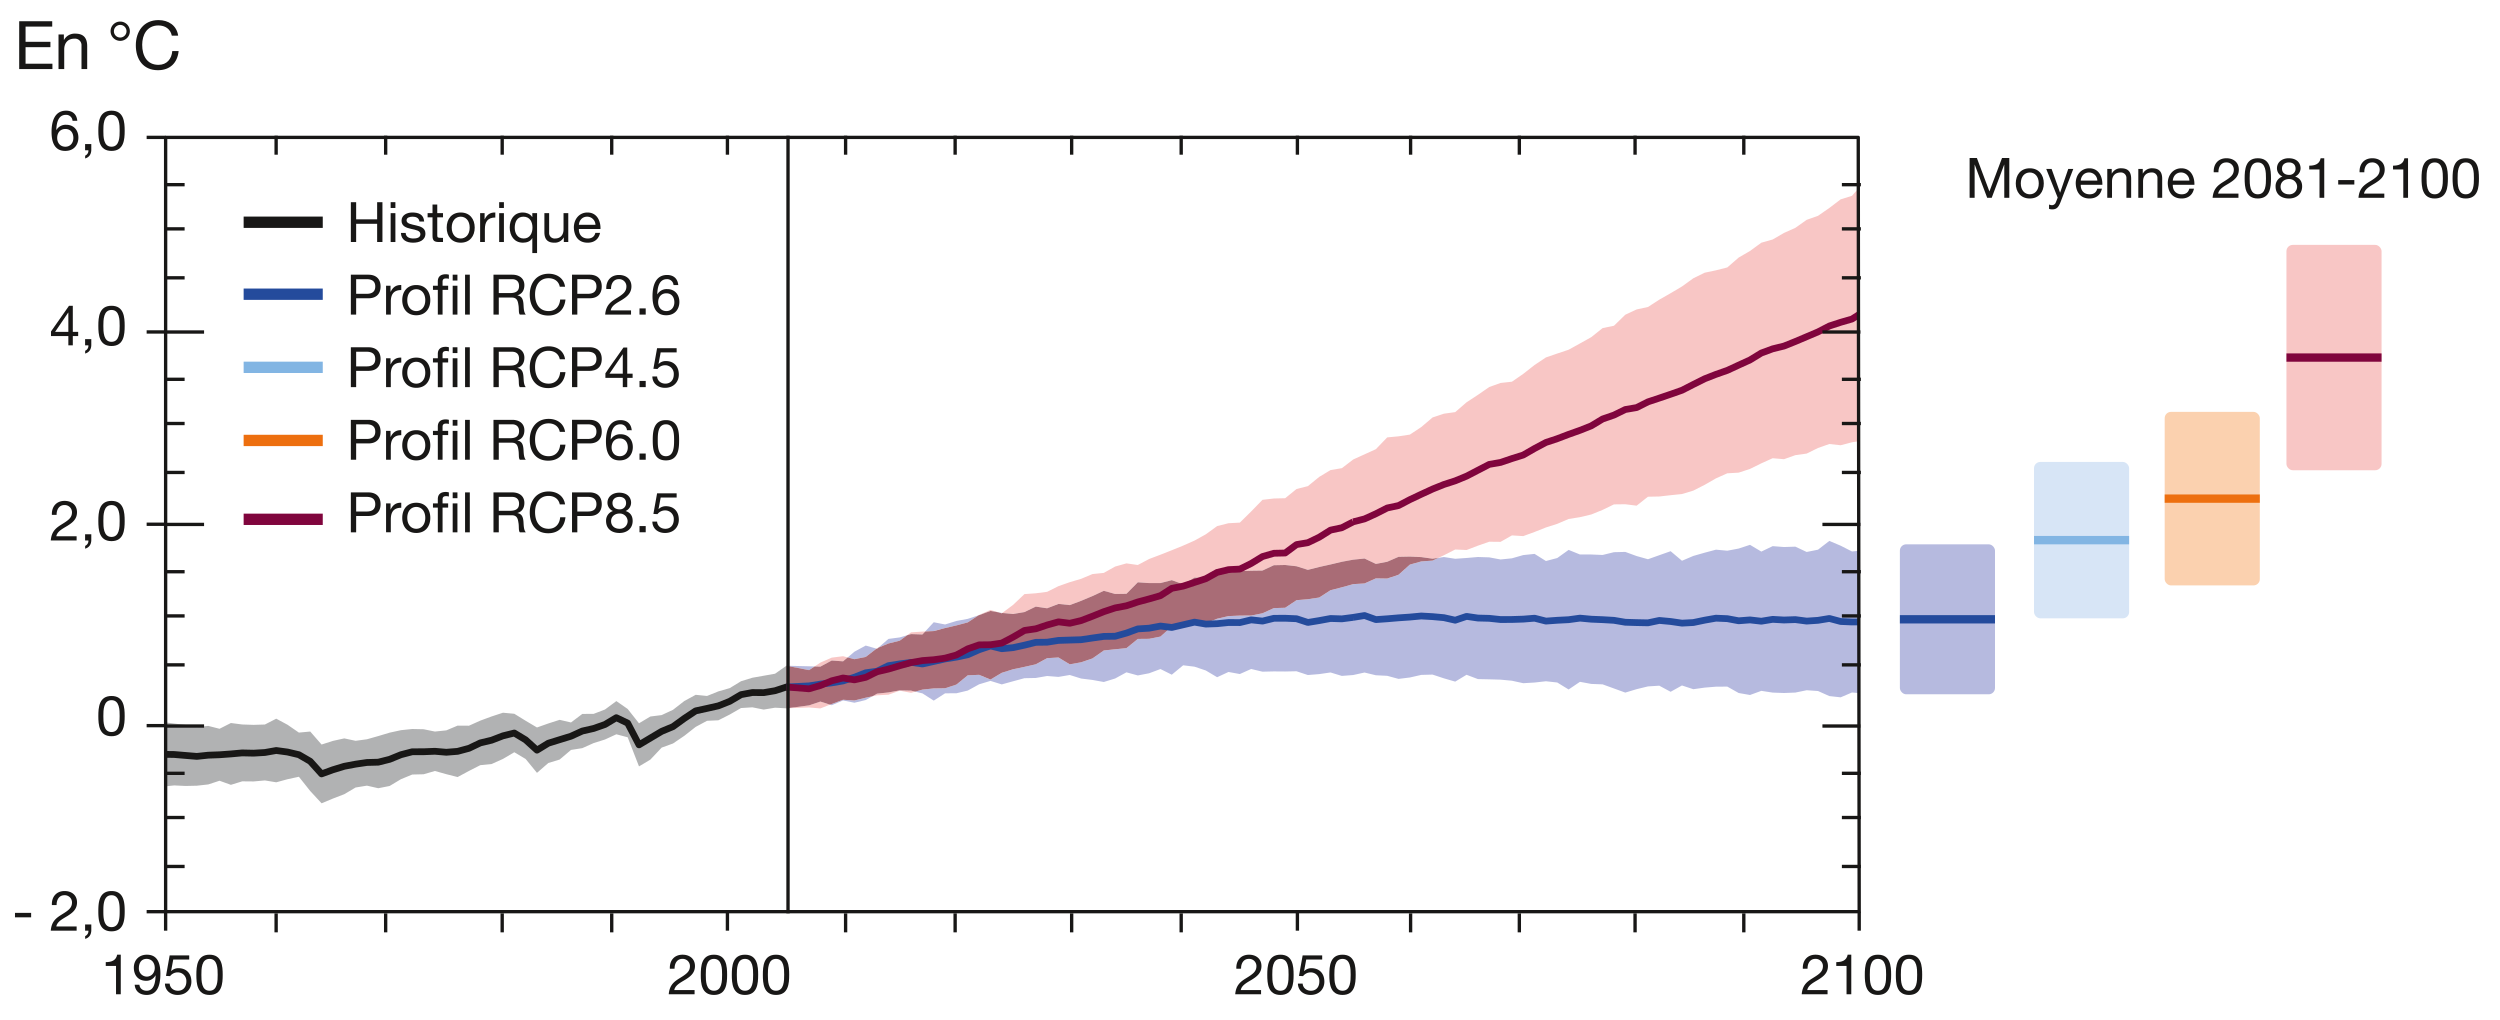 <svg xmlns="http://www.w3.org/2000/svg" id="Calque_1" data-name="Calque 1" viewBox="0 0 1791.379 731.101"><defs><clipPath id="clip-path"><rect x="-86.181" y="79.101" width="1905.12" height="652" style="fill: none"/></clipPath><clipPath id="clip-path-2"><path d="M118.291,653.269l.392.72v-.72Zm.392-554.824V653.269H1332.211l-.68-554.824Z" style="fill: none"/></clipPath></defs><g style="clip-path: url(#clip-path)"><g><path d="M51.975,86.539a4.542,4.542,0,0,0-4.759-4.24c-5.8,0-6.719,6.4-6.879,10.758l.08.08A7.692,7.692,0,0,1,47.5,89.418c5.439,0,8.678,3.959,8.678,9.2,0,4.12-2.319,9.519-9.478,9.519-8.4,0-9.758-7.679-9.758-13.638,0-7.8,2.359-15.2,10.438-15.2,4.679,0,7.6,2.64,8,7.24Zm-11,12.277c0,3.519,2.16,6.319,5.879,6.319,3.68,0,5.719-2.919,5.719-6.279,0-3.519-1.84-6.439-5.719-6.439C43.057,92.417,40.977,95.257,40.977,98.816Z" style="fill: #181716"/><path d="M60.978,103.215h4.439v4.04c0,3-1.32,5.4-4.4,6.279v-2a3.827,3.827,0,0,0,2.319-3.879H60.978Z" style="fill: #181716"/><path d="M79.9,79.3c8.878,0,9.439,8.159,9.439,14.438,0,6.239-.561,14.4-9.439,14.4s-9.438-8.159-9.438-14.4C70.458,87.458,71.018,79.3,79.9,79.3Zm0,25.836c5.8,0,5.839-7.2,5.839-11.438,0-4.2-.04-11.4-5.839-11.4s-5.839,7.2-5.839,11.4C74.057,97.936,74.1,105.135,79.9,105.135Z" style="fill: #181716"/></g></g><g><path d="M52.175,237.821h3.84v3h-3.84v6.638h-3.2v-6.638H36.538v-3.28L49.456,219.1h2.719Zm-3.2,0V223.943H48.9l-9.438,13.878Z" style="fill: #181716"/><path d="M60.978,243.02h4.439v4.04c0,3-1.32,5.4-4.4,6.278v-2a3.828,3.828,0,0,0,2.319-3.88H60.978Z" style="fill: #181716"/><path d="M79.9,219.1c8.878,0,9.439,8.159,9.439,14.438,0,6.239-.561,14.4-9.439,14.4s-9.438-8.158-9.438-14.4C70.458,227.263,71.018,219.1,79.9,219.1Zm0,25.836c5.8,0,5.839-7.2,5.839-11.438,0-4.2-.04-11.4-5.839-11.4s-5.839,7.2-5.839,11.4C74.057,237.741,74.1,244.94,79.9,244.94Z" style="fill: #181716"/></g><g><path d="M37.178,368.947c-.28-5.759,3.119-10.038,9.118-10.038,4.959,0,8.879,2.88,8.879,8.158,0,5-3.36,7.519-6.879,9.719-3.56,2.16-7.279,3.959-7.959,7.479H54.9v3H36.378c.56-6.719,3.959-9.119,7.958-11.6,4.8-2.96,7.239-4.719,7.239-8.639a5.166,5.166,0,0,0-5.479-5.119c-3.959,0-5.639,3.64-5.519,7.039Z" style="fill: #181716"/><path d="M60.978,382.825h4.439v4.039c0,3-1.32,5.4-4.4,6.279v-2a3.829,3.829,0,0,0,2.319-3.88H60.978Z" style="fill: #181716"/><path d="M79.9,358.909c8.878,0,9.439,8.158,9.439,14.438,0,6.238-.561,14.4-9.439,14.4s-9.438-8.159-9.438-14.4C70.458,367.067,71.018,358.909,79.9,358.909Zm0,25.836c5.8,0,5.839-7.2,5.839-11.438,0-4.2-.04-11.4-5.839-11.4s-5.839,7.2-5.839,11.4C74.057,377.546,74.1,384.745,79.9,384.745Z" style="fill: #181716"/></g><path d="M79.9,498.706c8.878,0,9.438,8.159,9.438,14.437,0,6.239-.56,14.4-9.438,14.4s-9.439-8.158-9.439-14.4C70.457,506.865,71.017,498.706,79.9,498.706Zm0,25.835c5.8,0,5.838-7.2,5.838-11.438,0-4.2-.04-11.4-5.838-11.4s-5.839,7.2-5.839,11.4C74.057,517.342,74.1,524.541,79.9,524.541Z" style="fill: #181716"/><path d="M10.738,654.131H22.309v3.2H10.738Zm26.44-5.606c-.28-5.765,3.123-10.049,9.129-10.049,4.965,0,8.889,2.882,8.889,8.168,0,5-3.364,7.527-6.887,9.729-3.563,2.162-7.287,3.964-7.968,7.487H54.915v3H36.377c.561-6.726,3.964-9.129,7.968-11.611,4.805-2.963,7.247-4.725,7.247-8.649a5.172,5.172,0,0,0-5.485-5.125c-3.964,0-5.646,3.644-5.526,7.047Zm23.8,13.894h4.444v4.044c0,3-1.321,5.405-4.4,6.286v-2a3.833,3.833,0,0,0,2.322-3.884H60.98Zm18.927-23.943c8.889,0,9.449,8.168,9.449,14.454,0,6.246-.56,14.414-9.449,14.414s-9.449-8.168-9.449-14.414C70.458,646.644,71.019,638.476,79.907,638.476Zm0,25.865c5.806,0,5.846-7.207,5.846-11.451,0-4.205-.04-11.412-5.846-11.412s-5.845,7.207-5.845,11.412C74.062,657.134,74.1,664.341,79.907,664.341Z" style="fill: #181716"/><polygon points="555.361 482.773 547.225 484.197 539.113 485.645 530.985 488.141 522.873 493.077 514.745 495.429 506.617 498.685 498.489 497.885 490.369 502.309 482.233 508.605 474.121 512.381 466.001 513.405 457.881 518.293 449.761 508.013 441.625 502.365 433.489 508.397 425.393 511.517 417.265 511.573 409.129 517.693 401.017 515.781 392.881 518.413 384.785 521.285 376.657 516.461 368.537 511.461 360.401 510.693 352.281 513.373 344.145 516.381 336.041 519.997 327.913 519.957 319.777 523.349 311.665 524.189 303.529 522.541 295.401 522.365 287.289 523.229 279.169 524.981 271.033 527.429 262.921 529.733 254.793 530.821 246.681 529.101 238.561 530.877 230.425 533.493 222.305 524.173 214.169 524.933 206.057 519.341 197.937 514.973 189.825 519.149 181.689 519.405 173.569 519.125 165.441 518.077 157.305 522.221 149.201 520.133 141.073 521.021 132.953 519.485 124.817 518.469 118.681 517.645 124.817 518.469 132.953 519.485 141.073 521.021 149.201 520.133 157.305 522.221 165.441 518.077 173.569 519.125 181.689 519.405 189.825 519.149 197.937 514.973 206.057 519.341 214.169 524.933 222.305 524.173 230.425 533.493 238.561 530.877 246.681 529.101 254.793 530.821 262.921 529.733 271.033 527.429 279.169 524.981 287.289 523.229 295.401 522.365 303.529 522.541 311.665 524.189 319.777 523.349 327.913 519.957 336.041 519.997 344.145 516.381 352.281 513.373 360.401 510.693 368.537 511.461 376.657 516.461 384.785 521.285 392.881 518.413 401.017 515.781 409.129 517.693 417.265 511.573 425.393 511.517 433.489 508.397 441.625 502.365 449.761 508.013 457.881 518.293 466.001 513.405 474.121 512.381 482.233 508.605 490.369 502.309 498.489 497.885 506.617 498.685 514.745 495.429 522.873 493.077 530.985 488.141 539.113 485.645 547.225 484.197 555.361 482.773 563.481 477.029 555.361 482.773" style="fill: #181716"/><polygon points="555.361 482.758 547.225 484.198 539.105 485.638 530.969 488.142 522.873 493.078 514.745 495.414 506.617 498.694 498.497 497.87 490.361 502.294 482.249 508.606 474.121 512.39 466.001 513.422 457.873 518.278 449.761 508.014 441.641 502.366 433.497 508.398 425.393 511.51 417.257 511.566 409.145 517.686 401.009 515.79 392.889 518.406 384.769 521.278 376.657 516.462 368.529 511.454 360.401 510.702 352.273 513.366 344.145 516.374 336.041 520.006 327.897 519.95 319.777 523.35 311.649 524.19 303.537 522.542 295.401 522.366 287.297 523.214 279.169 524.99 271.049 527.43 262.913 529.734 254.793 530.822 246.689 529.094 238.553 530.886 230.425 533.502 222.305 524.182 214.169 524.942 206.049 519.334 197.945 514.974 189.809 519.15 181.697 519.398 173.561 519.126 165.441 518.078 157.305 522.206 149.201 520.134 141.065 521.022 132.953 519.478 124.817 518.462 118.681 517.646 118.681 563.422 124.817 562.79 132.953 563.182 141.065 562.998 149.201 562.094 157.305 559.446 165.441 562.374 173.561 559.87 181.697 559.95 189.809 559.222 197.945 560.558 206.049 558.35 214.169 556.59 222.305 566.822 230.425 575.606 238.553 572.214 246.689 569.086 254.793 564.294 262.913 562.958 271.049 564.806 279.169 563.206 287.297 558.334 295.401 554.998 303.537 554.798 311.649 552.454 319.777 554.734 327.897 556.798 336.041 552.422 344.145 548.286 352.273 547.454 360.401 543.806 368.529 539.014 376.657 543.862 384.769 553.782 392.889 546.734 401.009 544.254 409.145 537.366 417.257 536.078 425.393 532.446 433.497 529.894 441.641 526.15 449.761 528.302 457.873 549.166 466.001 544.31 474.121 535.702 482.249 532.75 490.361 527.238 498.497 520.854 506.617 516.494 514.745 516.126 522.873 512.014 530.969 507.35 539.105 506.83 547.225 508.454 555.361 507.102 563.473 507.55 563.473 477.038 555.361 482.758" style="fill: #b1b2b3"/><path d="M620.323,499.939l-8.088,2.016-8.136-.56-8.129,3.04-1.247.488,1.247.4,8.129-3.416,8.136,1.64,8.088-1.936,4.744-2.664ZM579.715,480.2l3.976-2.64-3.976-.136-16.232-.392Zm32.52-13.224-4.848,4.12,4.848,1.24,8.088-1.576,7.72-5.968-7.72-2.216Zm32.48-10.24-8.128,1.08-7.177,6.264,7.177-2.976,8.128-2.008,5.312-3.9Zm48.736-13.3-8.12,1.512-8.129,2.52-8.135-1.592-6.112,6.592,6.112-.28,8.135-2.168,8.129-1.872,8.12-2.16,7.664-5.048Zm24.368-3.928.344-.272-.344-.048-2.384-.4Zm584.888-45.64-8.137,1.648-8.112-3.816-8.144.272-8.1-.632-8.128,3.9-8.119-4.84-8.12,2.664-8.136,1.544-8.121-.744-8.128,2.176-8.1,2.312-8.136,3.464-8.128-6.856-8.127,2.872-8.113,2.888-8.136-2.288-8.111-2.968-8.129.208-8.12,1.984-8.136-.336h-8.1l-8.112-3.3-8.152,5.832-8.111,2.136-8.136-5.1-8.12.848-8.113,2.32-8.136.832-8.12-1.512-8.112-.264-8.136.7-8.12.576-8.1-1.256-3.872.576-4.264,1.992-8.111.6-8.145,2.248-8.111,7.3-8.137,2.7-8.112-.112-8.128,3.64-8.12.5-8.136,2.248-8.111,2.088-8.1,5.24-8.136,1.216-8.136.7L920.9,435.5l-8.112.232-8.144,3.728-8.1,1.584-8.136.056-8.119.376-8.128,1.84-8.12,3.192-8.136.808-8.1,1.7-8.137-.192-8.12,7.312-8.136,1.6-8.1.08-8.143,6.616-8.112.816-8.112.856-8.136,5.7-8.1,2.76-8.144,1.456-8.1-4.888-8.137.472-8.112,4.416-8.135,1.816-8.12,1.712-8.128,2.56-8.1,4.808-8.128-3.368-8.136.344-8.12,6.624-8.129,2.648-8.135.12-8.1.84-5.151,1.472,5.151,1.24,8.1,5.184L677.2,496.8l8.129-.04,8.12-1.936,8.136-4.48,8.128-2.448,8.1,2.52,8.128-2.248,8.12-2.2,8.135-.168,8.112-1.408,8.137.648,8.1-1.376,8.144,2.552,8.1,1,8.136,1.472,8.112-2.5,8.112-4.432,8.143,2.24,8.1-1.56,8.136-3.04,8.12,4.056,8.137-6.736,8.1.992,8.136,2.736,8.12,4.824,8.128-3.768,8.119,1.488,8.136-3.624,8.1,1.936,8.144-.192,8.112.064,8.121-.176,8.136,2.7,8.136-.664,8.1-1.176,8.111,2.472,8.136-.632,8.12-1.792,8.128,1.96,8.112.392,8.137,2.208,8.111-1,8.145-1.856,8.111-.224,8.136,2.68,8.1,2.36,8.12-4.9L1059,486.6l8.112.176,8.12.232,8.136.76,8.113,1.776,8.12-.48,8.136-.912,8.111.888,8.152,5.008,8.112-5.488,8.1,1.5,8.136.32,8.12,2.936,8.129,2.96,8.111-2.448,8.136-1.984,8.113-.512,8.127,4.368,8.128-4.528,8.136,2.68,8.1-1.136,8.128-.672,8.121-.056,8.136,4.584,8.12,1.424,8.119-2.968,8.128,1.248,8.1.3,8.144-.32,8.112-1.672,8.137.56,8.111,3.624,8.1.9,8.137-3.472,4.967.432-.12-101.944-4.847.464-8.137-4.144-8.1-3.424Z" style="fill: #b6badf"/><path d="M579.722,505.457l-16.24,2.08,16.24-.6,8.12.688,6.888-2.712-6.888-2.216Zm56.864-9.3-8.12.88-3.392,1.912,3.392-.72,8.12-.432,8.136-2.888,8.112,1.536,2.992-.832-2.992-.752-8.112-.168Zm-40.608-24.936-8.136,3.56-4.136,2.768,4.136.128,8.136-4.4,8.12.608,3.288-2.8-3.288-.872Zm32.488-6.752-.424.32.424.12.952-.848Zm32.512-11.9-8.144.544-2.816,2.064,2.816-.816,8.144.264,1.984-2.152Zm40.6-11.952-.464.3.464-.144,8.144-3.016,5.72,1-5.72-1.712Zm625.472-300.32-8.128,2.544-8.1,6.168-8.12,5.632-8.112,2.872-8.136,5.752-8.128,3.64-8.112,4.7-8.12,2.3-8.144,5.936-8.1,4.712-8.152,7.08-8.12,2.064-8.1,1.712-8.128,3.992-8.12,5.864-8.144,4.832-8.1,4.624-8.136,5.256-8.112,1.752-8.136,3.792-8.112,7.9-8.136,1.68-8.12,6.48-8.1,4.528-8.136,4.488-8.12,2.72-8.136,2.8-8.128,5.408-8.128,6.384-8.088,5.6-8.152.9-8.112,2.9-8.12,5.624-8.128,5.32-8.128,7.048-8.1,1.128-8.12,2.688-8.144,6.912-8.128,5.384-8.112,1.232-8.144.776-8.1,8.424-16.248,7.4-8.128,6.216-8.12,1.368-8.1,4.88-8.144,6.64-8.112,2.032L920.89,357l-8.112.2-8.136.952-8.1,8.328-8.136,8.008-8.128.432-8.112,2.04-8.136,5.9-8.112,4.5-8.128,3.6-8.112,3.3-8.144,3.216-8.112,3.072-8.128,4.3-8.128-1.16-8.1,2.272-8.136,4.552-8.112.832-8.128,3.408-8.128,2.408-8.128,2.856-8.1,4.056-8.144,1.048-8.112.584-8.128,7.728-7.776,5.776,7.776.72,8.128-1.344,8.112-3.936,8.144,1.208,8.1-3.144,8.128.856,8.128-3.072,8.128-3.392,8.112-3.768,8.136,2.264,8.1-.136,8.128-8.232,8.128.56,8.112-.032,8.144-2.048,8.112,2.952,8.128-4.776,8.112.072,8.136-5.464,8.112,2.128,8.128-1.408,8.136-.288,8.1-.1,8.136-3.832,8.112-.168,8.144.92,8.112,2.576,8.144-2.048,8.1-1.824,8.12-1.912,8.128-1.52,8.128-.816,8.12,3.88,8.1-1.56,8.144-3.552,8.112-.168,8.128.36,8.144,1.152,4.256-.624,3.864-1.824,8.1-4.12,8.128.368,8.128-3.112,8.12-2.824,8.112.088,8.152-4.624,8.088.512,8.128-2.976,8.128-3.216,8.136-2.6,8.12-3.48,8.136-1.3,8.1-1.928,8.12-3.288,8.136-3.944,8.112-.1,8.136,1.024,8.112-6.416,8.136-.168,8.1-.92,8.144-.84,8.12-2.448,8.128-4.128,8.1-4.64,8.12-3.632,8.152-.472,8.1-2.656,8.144-4.016,8.12-3.664,8.112.7,8.128-2.888,8.136-1.136,8.112-4.016,8.12-2.84,8.1.888,8.128-2.128,4.752-.736-.224-181.008Z" style="fill: #f8c6c5"/><polygon points="1002.135 398.994 993.991 402.538 985.895 404.082 977.767 400.21 969.631 401.042 961.511 402.546 953.399 404.474 945.287 406.282 937.151 408.338 929.023 405.754 920.903 404.842 912.775 405.018 904.647 408.834 896.551 408.954 888.415 409.226 880.279 410.642 872.167 408.514 864.031 413.978 855.919 413.898 847.799 418.682 839.671 415.714 831.551 417.786 823.423 417.81 815.303 417.25 807.159 425.482 799.063 425.61 790.927 423.346 782.799 427.122 774.687 430.522 766.543 433.586 758.455 432.746 750.319 435.874 742.191 434.666 734.063 438.586 725.943 439.954 718.167 439.218 717.815 439.498 715.431 438.77 709.719 437.762 701.583 440.786 701.111 440.938 693.447 445.986 685.335 448.138 677.199 450.026 669.079 452.194 662.975 452.482 660.967 454.634 652.831 454.362 650.023 455.178 644.695 459.09 636.583 461.098 629.399 464.074 628.447 464.906 628.055 464.778 620.327 470.746 612.223 472.338 607.399 471.082 604.103 473.882 595.975 473.29 587.839 477.682 583.703 477.554 579.719 480.186 563.479 477.026 563.479 507.546 579.719 505.45 587.839 502.706 594.727 504.922 595.975 504.434 604.103 501.41 612.223 501.946 620.327 499.93 625.071 498.946 628.447 497.042 636.583 496.17 644.695 494.69 652.831 494.874 655.823 495.602 660.967 494.138 669.079 493.29 677.199 493.17 685.335 490.522 693.447 483.906 701.583 483.546 709.719 486.93 717.815 482.106 725.943 479.554 734.063 477.85 742.191 476.018 750.319 471.61 758.455 471.13 766.543 476.018 774.687 474.57 782.799 471.81 790.927 466.098 799.063 465.242 807.159 464.434 815.303 457.826 823.423 457.746 831.551 456.13 839.671 448.834 847.799 449.026 855.919 447.322 864.031 446.506 872.167 443.33 880.279 441.466 888.415 441.106 896.551 441.042 904.647 439.45 912.775 435.738 920.903 435.498 929.023 430.066 937.151 429.37 945.287 428.154 953.399 422.906 961.511 420.834 969.631 418.57 977.767 418.074 985.895 414.434 993.991 414.562 1002.135 411.834 1010.255 404.562 1018.383 402.298 1026.519 401.706 1030.751 399.714 1026.519 400.338 1018.383 399.186 1010.255 398.818 1002.135 398.994" style="fill: #a96c76"/><g style="clip-path: url(#clip-path-2)"><path d="M506.633,507.608l8.12-1.832,8.136-3.24,8.1-4.784,8.128-1.512,8.12.072,8.136-1.376,8.128-2.648M116.673,540.52l8.136.112,8.12.688,8.136.672,8.12-.864,8.1-.3,8.128-.592,8.136-.736,8.12.184,8.136-.48,8.128-1.432,8.1,1.1,8.12,1.912,8.128,4.72,8.136,9.032,8.12-2.968,8.136-2.48,8.1-1.528,8.136-1.2,8.12-.216,8.136-2.04,8.12-3.312,8.1-2.112,8.128-.016,8.128-.328,8.136.7,8.12-.648,8.136-2.184,8.1-3.864,8.128-1.944,8.12-3.128,8.136-2.016,8.12,4.9,8.128,7.376,8.1-4.968,8.136-2.528,8.12-2.5,8.128-3.7,8.136-1.856,8.1-2.84,8.128-4.872,8.136,3.9,8.128,15.568L466,528.88l8.128-4.832,8.12-3.384,8.12-5.888,8.128-5.4,8.136-1.768" style="fill: none;stroke: #181716;stroke-linecap: round;stroke-linejoin: round;stroke-width: 4.856px"/><path d="M969.642,442.381l8.128-1.328,8.12,2.92,8.1-.576,8.144-.688,8.12-.552,8.128-.76,8.136.456,8.12.736,8.1,1.824,8.112-2.744,8.136,1.192,8.128.208,8.12.864,8.128-.04,8.12-.264,8.12-.656,8.128,2.072,8.128-.584,8.128-.416,8.128-1.12,8.1.76,8.136.336,8.12.472,8.128,1.376,8.12.248,8.128.168,8.128-1.712,8.1.752,8.144,1.184,8.12-.432,8.136-1.7,8.088-1.424,8.136.344,8.136,1.52,8.112-.624,8.12.928,8.136-1.328,8.1.464,8.128-.288,8.128,1.072,8.136-.552,8.128-1.336,8.1,2.16,8.12.352,8.128-.04m-771.7,46.64,16.232-.816,8.12-1.264,8.136-.88,8.128-1.4,8.12-2.656,8.1-3.176,8.12-1.1,8.144-4,8.12-1.264,8.128-1.1,8.144,1.144,8.1-1.784,8.136-1.84,8.12-1.28,8.128-1.728,8.12-3.584,8.144-2.712,8.08,1.992,8.152-.768,8.1-1.768,8.144-2.032,8.112-.1,8.128-1.272,8.1-.264,8.136-.248,8.128-1.216,8.112-1.152,8.144-.112,8.088-2.28,8.152-2.984,8.1-.512,8.144-1.528,8.112,1,8.128-1.9,8.112-1.9,8.136,1.392,8.128-.288,8.112-.832,8.144.048,8.112-1.952,8.112.88,8.136-1.992,8.1-.04,8.128.344,8.144,2.664,8.12-1.336,8.112-1.5,8.112.256,8.136-1.056" style="fill: none;stroke: #244b9c;stroke-linejoin: round;stroke-width: 4.856px"/><path d="M969.649,373.92l8.128-2.1,8.12-3.688L994,364l8.144-1.744,8.12-4.248,8.128-3.84,8.136-3.744,8.12-3.272,8.1-2.608,8.112-3.344,8.136-4.232,8.128-4.208,8.128-1.408,8.12-2.76,8.12-2.552,8.128-4.68,8.12-4.312,8.128-2.7,8.136-3.1,8.12-2.888,8.1-3.216,8.144-4.912,8.112-2.8,8.128-3.984,8.128-1.4,8.12-4.088,8.128-2.7,8.1-2.752,8.144-2.864,8.128-4.16,8.128-4.064,8.088-3.168,8.144-2.856,8.128-3.768,8.112-3.7,8.128-4.968,8.128-3,8.1-1.984,8.136-3.264,8.12-3.44,8.144-3.464,8.128-4.208,8.1-2.648,8.128-2.352,8.128-5.208M563.489,492.272l16.232,1.3,8.12-2.368,8.136-3.368,8.128-2.032,8.12,1.344,8.1-1.8,8.112-4.008,8.144-1.9,8.128-2.432,8.12-2.224,8.144-1.44,8.1-.608,8.128-1.152,8.12-2.24,8.136-4.416,8.112-2.84,8.144-.1,8.088-1.192,8.144-4.288,8.112-4.744,8.144-1.192,8.1-2.72,8.136-2.264,8.1,1.024,8.136-1.936,8.136-3.1,8.1-3.264,8.144-2.7,8.1-1.536,8.144-2.736,8.1-2.176,8.152-2.36,8.1-5.24,8.136-1.568,8.112-2.656,8.128-2.664,8.136-4.528,8.112-1.96,8.136-.408,8.12-4.024,8.112-4.952,8.128-2.344,8.112-.192,8.128-6.04,8.136-1.368,8.128-3.912,8.112-5.08,8.112-1.728,8.136-4.216" style="fill: none;stroke: #80053d;stroke-linejoin: round;stroke-width: 4.856px"/></g><polyline points="118.29 653.269 1332.21 653.269 1331.53 98.445 118.682 98.445 118.682 653.989" style="fill: none;stroke: #181716;stroke-linejoin: round;stroke-width: 2.4px"/><g><path d="M86.539,712.444h-3.4V692.127H75.78v-2.719c3.88,0,7.4-1.04,8.159-5.32h2.6Z" style="fill: #181716"/><path d="M99.9,705.605c.24,2.76,2.48,4.319,5.2,4.319,4.16,0,6.2-3.639,6.4-10.958l-.08-.08a7.431,7.431,0,0,1-6.559,3.919c-5.759,0-8.958-3.879-8.958-9.478,0-5.479,3.839-9.239,9.318-9.239,5.28,0,9.719,2.84,9.719,13.558,0,9.8-2.96,15.277-9.839,15.277-4.759,0-8.159-2.439-8.6-7.318Zm5.159-18.517c-4.039,0-5.559,3.24-5.559,6.719a5.808,5.808,0,0,0,5.6,6c3.56,0,5.8-2.88,5.8-6.239C110.9,690.087,108.858,687.088,105.059,687.088Z" style="fill: #181716"/><path d="M135.578,687.568H124.14l-1.52,8.159.08.08a7.173,7.173,0,0,1,5.279-2.04c5.039,0,9.158,3.239,9.158,9.718,0,4.8-3.319,9.438-9.918,9.438-4.919,0-8.919-3-9.038-8.118h3.4c.2,2.92,2.56,5.119,5.959,5.119,3.239,0,6-2.2,6-6.718a6.142,6.142,0,0,0-6.4-6.44,6.806,6.806,0,0,0-5.279,2.68l-2.92-.16,2.64-14.717h14Z" style="fill: #181716"/><path d="M150.139,684.088c8.878,0,9.438,8.16,9.438,14.438,0,6.239-.56,14.4-9.438,14.4s-9.439-8.158-9.439-14.4C140.7,692.248,141.26,684.088,150.139,684.088Zm0,25.836c5.8,0,5.839-7.2,5.839-11.438,0-4.2-.04-11.4-5.839-11.4s-5.839,7.2-5.839,11.4C144.3,702.725,144.34,709.924,150.139,709.924Z" style="fill: #181716"/></g><g><path d="M479.982,694.126c-.279-5.758,3.12-10.038,9.119-10.038,4.959,0,8.879,2.88,8.879,8.16,0,5-3.36,7.518-6.879,9.717-3.56,2.16-7.279,3.96-7.959,7.48H497.7v3H479.183c.559-6.719,3.959-9.118,7.958-11.6,4.8-2.96,7.239-4.72,7.239-8.639a5.166,5.166,0,0,0-5.479-5.119c-3.96,0-5.639,3.639-5.519,7.038Z" style="fill: #181716"/><path d="M511.581,684.088c8.879,0,9.439,8.16,9.439,14.438,0,6.239-.56,14.4-9.439,14.4s-9.438-8.158-9.438-14.4C502.143,692.248,502.7,684.088,511.581,684.088Zm0,25.836c5.8,0,5.839-7.2,5.839-11.438,0-4.2-.04-11.4-5.839-11.4s-5.839,7.2-5.839,11.4C505.742,702.725,505.782,709.924,511.581,709.924Z" style="fill: #181716"/><path d="M533.821,684.088c8.878,0,9.438,8.16,9.438,14.438,0,6.239-.56,14.4-9.438,14.4s-9.439-8.158-9.439-14.4C524.382,692.248,524.942,684.088,533.821,684.088Zm0,25.836c5.8,0,5.839-7.2,5.839-11.438,0-4.2-.04-11.4-5.839-11.4s-5.839,7.2-5.839,11.4C527.982,702.725,528.022,709.924,533.821,709.924Z" style="fill: #181716"/><path d="M556.061,684.088c8.878,0,9.438,8.16,9.438,14.438,0,6.239-.56,14.4-9.438,14.4s-9.439-8.158-9.439-14.4C546.622,692.248,547.182,684.088,556.061,684.088Zm0,25.836c5.8,0,5.838-7.2,5.838-11.438,0-4.2-.04-11.4-5.838-11.4s-5.839,7.2-5.839,11.4C550.222,702.725,550.262,709.924,556.061,709.924Z" style="fill: #181716"/></g><g><path d="M885.9,694.126c-.28-5.758,3.12-10.038,9.119-10.038,4.959,0,8.879,2.88,8.879,8.16,0,5-3.36,7.518-6.879,9.717-3.56,2.16-7.28,3.96-7.959,7.48h14.557v3H885.1c.559-6.719,3.959-9.118,7.959-11.6,4.8-2.96,7.238-4.72,7.238-8.639a5.166,5.166,0,0,0-5.48-5.119c-3.959,0-5.638,3.639-5.518,7.038Z" style="fill: #181716"/><path d="M917.5,684.088c8.879,0,9.439,8.16,9.439,14.438,0,6.239-.56,14.4-9.439,14.4s-9.438-8.158-9.438-14.4C908.061,692.248,908.62,684.088,917.5,684.088Zm0,25.836c5.8,0,5.839-7.2,5.839-11.438,0-4.2-.04-11.4-5.839-11.4s-5.839,7.2-5.839,11.4C911.66,702.725,911.7,709.924,917.5,709.924Z" style="fill: #181716"/><path d="M947.418,687.568H935.98l-1.52,8.159.08.08a7.173,7.173,0,0,1,5.279-2.04c5.039,0,9.159,3.239,9.159,9.718,0,4.8-3.32,9.438-9.918,9.438-4.919,0-8.919-3-9.039-8.118h3.4c.2,2.92,2.56,5.119,5.959,5.119,3.24,0,6-2.2,6-6.718a6.142,6.142,0,0,0-6.4-6.44,6.805,6.805,0,0,0-5.28,2.68l-2.92-.16,2.64-14.717h14Z" style="fill: #181716"/><path d="M961.979,684.088c8.878,0,9.438,8.16,9.438,14.438,0,6.239-.56,14.4-9.438,14.4s-9.439-8.158-9.439-14.4C952.54,692.248,953.1,684.088,961.979,684.088Zm0,25.836c5.8,0,5.838-7.2,5.838-11.438,0-4.2-.04-11.4-5.838-11.4s-5.839,7.2-5.839,11.4C956.14,702.725,956.18,709.924,961.979,709.924Z" style="fill: #181716"/></g><g><path d="M1291.822,694.126c-.28-5.758,3.119-10.038,9.118-10.038,4.959,0,8.879,2.88,8.879,8.16,0,5-3.359,7.518-6.879,9.717-3.56,2.16-7.279,3.96-7.959,7.48h14.558v3h-18.517c.56-6.719,3.959-9.118,7.959-11.6,4.8-2.96,7.238-4.72,7.238-8.639a5.166,5.166,0,0,0-5.479-5.119c-3.959,0-5.639,3.639-5.519,7.038Z" style="fill: #181716"/><path d="M1326.54,712.444h-3.4V692.127h-7.358v-2.719c3.879,0,7.4-1.04,8.158-5.32h2.6Z" style="fill: #181716"/><path d="M1345.661,684.088c8.879,0,9.438,8.16,9.438,14.438,0,6.239-.559,14.4-9.438,14.4s-9.439-8.158-9.439-14.4C1336.222,692.248,1336.782,684.088,1345.661,684.088Zm0,25.836c5.8,0,5.839-7.2,5.839-11.438,0-4.2-.04-11.4-5.839-11.4s-5.839,7.2-5.839,11.4C1339.822,702.725,1339.862,709.924,1345.661,709.924Z" style="fill: #181716"/><path d="M1367.9,684.088c8.879,0,9.438,8.16,9.438,14.438,0,6.239-.559,14.4-9.438,14.4s-9.439-8.158-9.439-14.4C1358.461,692.248,1359.021,684.088,1367.9,684.088Zm0,25.836c5.8,0,5.839-7.2,5.839-11.438,0-4.2-.04-11.4-5.839-11.4s-5.839,7.2-5.839,11.4C1362.061,702.725,1362.1,709.924,1367.9,709.924Z" style="fill: #181716"/></g><line x1="118.683" y1="98.442" x2="105.075" y2="98.442" style="fill: none;stroke: #181716;stroke-miterlimit: 10;stroke-width: 2.4px"/><line x1="118.683" y1="237.864" x2="105.075" y2="237.864" style="fill: none;stroke: #181716;stroke-miterlimit: 10;stroke-width: 2.4px"/><line x1="118.683" y1="375.65" x2="105.075" y2="375.65" style="fill: none;stroke: #181716;stroke-miterlimit: 10;stroke-width: 2.4px"/><line x1="118.683" y1="519.954" x2="105.075" y2="519.954" style="fill: none;stroke: #181716;stroke-miterlimit: 10;stroke-width: 2.4px"/><line x1="118.682" y1="653.269" x2="105.074" y2="653.269" style="fill: none;stroke: #181716;stroke-miterlimit: 10;stroke-width: 2.4px"/><line x1="118.682" y1="653.268" x2="118.682" y2="666.876" style="fill: none;stroke: #181716;stroke-miterlimit: 10;stroke-width: 2.4px"/><line x1="521.238" y1="653.268" x2="521.238" y2="666.876" style="fill: none;stroke: #181716;stroke-miterlimit: 10;stroke-width: 2.4px"/><line x1="929.654" y1="653.268" x2="929.654" y2="666.876" style="fill: none;stroke: #181716;stroke-miterlimit: 10;stroke-width: 2.4px"/><line x1="1332.21" y1="653.268" x2="1332.21" y2="666.876" style="fill: none;stroke: #181716;stroke-miterlimit: 10;stroke-width: 2.4px"/><line x1="146.231" y1="520.237" x2="119.023" y2="520.237" style="fill: none;stroke: #181716;stroke-miterlimit: 10;stroke-width: 2.4px"/><line x1="132.289" y1="554.122" x2="118.681" y2="554.122" style="fill: none;stroke: #181716;stroke-miterlimit: 10;stroke-width: 2.4px"/><line x1="132.289" y1="585.794" x2="118.681" y2="585.794" style="fill: none;stroke: #181716;stroke-miterlimit: 10;stroke-width: 2.4px"/><line x1="132.289" y1="620.867" x2="118.681" y2="620.867" style="fill: none;stroke: #181716;stroke-miterlimit: 10;stroke-width: 2.4px"/><line x1="146.231" y1="375.783" x2="119.023" y2="375.783" style="fill: none;stroke: #181716;stroke-miterlimit: 10;stroke-width: 2.4px"/><line x1="132.289" y1="409.669" x2="118.681" y2="409.669" style="fill: none;stroke: #181716;stroke-miterlimit: 10;stroke-width: 2.4px"/><line x1="132.289" y1="441.341" x2="118.681" y2="441.341" style="fill: none;stroke: #181716;stroke-miterlimit: 10;stroke-width: 2.4px"/><line x1="132.289" y1="476.414" x2="118.681" y2="476.414" style="fill: none;stroke: #181716;stroke-miterlimit: 10;stroke-width: 2.4px"/><line x1="146.231" y1="237.906" x2="119.023" y2="237.906" style="fill: none;stroke: #181716;stroke-miterlimit: 10;stroke-width: 2.4px"/><line x1="132.289" y1="271.792" x2="118.681" y2="271.792" style="fill: none;stroke: #181716;stroke-miterlimit: 10;stroke-width: 2.4px"/><line x1="132.289" y1="303.463" x2="118.681" y2="303.463" style="fill: none;stroke: #181716;stroke-miterlimit: 10;stroke-width: 2.4px"/><line x1="132.289" y1="338.536" x2="118.681" y2="338.536" style="fill: none;stroke: #181716;stroke-miterlimit: 10;stroke-width: 2.4px"/><line x1="132.289" y1="132.328" x2="118.681" y2="132.328" style="fill: none;stroke: #181716;stroke-miterlimit: 10;stroke-width: 2.4px"/><line x1="132.289" y1="163.999" x2="118.681" y2="163.999" style="fill: none;stroke: #181716;stroke-miterlimit: 10;stroke-width: 2.4px"/><line x1="132.289" y1="199.072" x2="118.681" y2="199.072" style="fill: none;stroke: #181716;stroke-miterlimit: 10;stroke-width: 2.4px"/><line x1="521.238" y1="97.242" x2="521.238" y2="110.85" style="fill: none;stroke: #181716;stroke-miterlimit: 10;stroke-width: 2.4px"/><line x1="929.654" y1="97.242" x2="929.654" y2="110.85" style="fill: none;stroke: #181716;stroke-miterlimit: 10;stroke-width: 2.4px"/><line x1="1305.86" y1="520.237" x2="1333.068" y2="520.237" style="fill: none;stroke: #181716;stroke-miterlimit: 10;stroke-width: 2.4px"/><line x1="1319.802" y1="554.122" x2="1333.41" y2="554.122" style="fill: none;stroke: #181716;stroke-miterlimit: 10;stroke-width: 2.4px"/><line x1="1319.802" y1="585.794" x2="1333.41" y2="585.794" style="fill: none;stroke: #181716;stroke-miterlimit: 10;stroke-width: 2.4px"/><line x1="1319.802" y1="620.867" x2="1333.41" y2="620.867" style="fill: none;stroke: #181716;stroke-miterlimit: 10;stroke-width: 2.4px"/><line x1="1305.86" y1="375.783" x2="1333.068" y2="375.783" style="fill: none;stroke: #181716;stroke-miterlimit: 10;stroke-width: 2.4px"/><line x1="1319.802" y1="409.669" x2="1333.41" y2="409.669" style="fill: none;stroke: #181716;stroke-miterlimit: 10;stroke-width: 2.4px"/><line x1="1319.802" y1="441.341" x2="1333.41" y2="441.341" style="fill: none;stroke: #181716;stroke-miterlimit: 10;stroke-width: 2.4px"/><line x1="1319.802" y1="476.414" x2="1333.41" y2="476.414" style="fill: none;stroke: #181716;stroke-miterlimit: 10;stroke-width: 2.4px"/><line x1="1305.86" y1="237.906" x2="1333.068" y2="237.906" style="fill: none;stroke: #181716;stroke-miterlimit: 10;stroke-width: 2.4px"/><line x1="1319.802" y1="271.792" x2="1333.41" y2="271.792" style="fill: none;stroke: #181716;stroke-miterlimit: 10;stroke-width: 2.4px"/><line x1="1319.802" y1="303.463" x2="1333.41" y2="303.463" style="fill: none;stroke: #181716;stroke-miterlimit: 10;stroke-width: 2.4px"/><line x1="1319.802" y1="338.536" x2="1333.41" y2="338.536" style="fill: none;stroke: #181716;stroke-miterlimit: 10;stroke-width: 2.4px"/><line x1="1319.802" y1="132.328" x2="1333.41" y2="132.328" style="fill: none;stroke: #181716;stroke-miterlimit: 10;stroke-width: 2.4px"/><line x1="1319.802" y1="163.999" x2="1333.41" y2="163.999" style="fill: none;stroke: #181716;stroke-miterlimit: 10;stroke-width: 2.4px"/><line x1="1319.802" y1="199.072" x2="1333.41" y2="199.072" style="fill: none;stroke: #181716;stroke-miterlimit: 10;stroke-width: 2.4px"/><rect x="174.579" y="155.189" width="56.696" height="8.12" style="fill: #181716"/><rect x="174.579" y="206.757" width="56.696" height="8.12" style="fill: #244b9c"/><rect x="174.579" y="259.149" width="56.696" height="8.12" style="fill: #82b5e3"/><rect x="174.579" y="311.541" width="56.696" height="8.12" style="fill: #ed6f0f"/><rect x="174.579" y="368.053" width="56.696" height="8.12" style="fill: #80053d"/><g><path d="M251.4,144.865h3.8v12.278h15.038V144.865h3.8V173.42h-3.8V160.343H255.2V173.42h-3.8Z" style="fill: #181716"/><path d="M283.32,149.024h-3.4v-4.159h3.4Zm-3.4,3.72h3.4V173.42h-3.4Z" style="fill: #181716"/><path d="M290.679,166.9c.12,3.04,2.76,4,5.559,4,2.12,0,5-.48,5-3.08,0-2.639-3.359-3.079-6.758-3.839-3.36-.76-6.759-1.88-6.759-5.839,0-4.159,4.119-5.879,7.719-5.879,4.559,0,8.2,1.44,8.478,6.479h-3.4c-.24-2.64-2.56-3.479-4.8-3.479-2.039,0-4.4.559-4.4,2.639,0,2.44,3.6,2.84,6.759,3.6,3.4.76,6.759,1.88,6.759,5.879,0,4.92-4.6,6.519-8.8,6.519-4.64,0-8.559-1.88-8.759-7Z" style="fill: #181716"/><path d="M313.319,152.744h4.119v3h-4.119v12.838c0,1.56.44,1.84,2.559,1.84h1.56v3h-2.6c-3.519,0-4.919-.719-4.919-4.519V155.743H306.4v-3h3.519v-6.2h3.4Z" style="fill: #181716"/><path d="M330.118,152.264c6.559,0,10.038,4.759,10.038,10.838,0,6.039-3.479,10.8-10.038,10.8s-10.038-4.759-10.038-10.8C320.08,157.023,323.559,152.264,330.118,152.264Zm0,18.637c3.559,0,6.439-2.8,6.439-7.8,0-5.039-2.88-7.838-6.439-7.838s-6.439,2.8-6.439,7.838C323.679,168.1,326.558,170.9,330.118,170.9Z" style="fill: #181716"/><path d="M344.039,152.744h3.2V157.1h.08c1.64-3.319,3.919-4.959,7.6-4.839v3.6c-5.479,0-7.479,3.12-7.479,8.359v9.2h-3.4Z" style="fill: #181716"/><path d="M361.078,149.024h-3.4v-4.159h3.4Zm-3.4,3.72h3.4V173.42h-3.4Z" style="fill: #181716"/><path d="M384.835,181.339h-3.4V170.621h-.08c-1.121,2.279-3.76,3.279-6.6,3.279-6.358,0-9.518-5.039-9.518-10.878s3.119-10.758,9.439-10.758c2.119,0,5.158.8,6.679,3.239h.08v-2.759h3.4Zm-9.6-10.438c4.56,0,6.319-3.92,6.319-7.8,0-4.079-1.839-7.838-6.518-7.838-4.639,0-6.2,3.959-6.2,8C368.837,167.142,370.837,170.9,375.236,170.9Z" style="fill: #181716"/><path d="M407.194,173.42H404v-3.279h-.08A7.2,7.2,0,0,1,397.2,173.9c-5.439,0-7.119-3.119-7.119-7.558v-13.6h3.4v14a3.9,3.9,0,0,0,4.2,4.159c4.119,0,6.119-2.76,6.119-6.479V152.744h3.4Z" style="fill: #181716"/><path d="M429.955,166.861c-.92,4.56-4.2,7.039-8.839,7.039-6.6,0-9.718-4.559-9.918-10.878,0-6.2,4.079-10.758,9.718-10.758,7.319,0,9.558,6.839,9.358,11.838H414.8c-.12,3.6,1.92,6.8,6.439,6.8,2.8,0,4.759-1.36,5.359-4.04Zm-3.28-5.759a5.949,5.949,0,0,0-5.959-5.838c-3.559,0-5.679,2.679-5.919,5.838Z" style="fill: #181716"/></g><path d="M251.4,196.835h12.532c5.685,0,8.768,3.163,8.768,8.449s-3.083,8.488-8.768,8.448h-8.729v11.691h-3.8Zm3.8,13.694h7.448c4.284.04,6.246-1.842,6.246-5.245s-1.962-5.246-6.246-5.246h-7.448Zm21.436-5.806h3.2v4.364h.08c1.641-3.323,3.924-4.965,7.607-4.844v3.6c-5.485,0-7.487,3.123-7.487,8.368v9.209h-3.4Zm21.648-.48c6.567,0,10.05,4.764,10.05,10.85,0,6.046-3.483,10.811-10.05,10.811s-10.05-4.765-10.05-10.811C288.239,209.007,291.723,204.243,298.289,204.243Zm0,18.658c3.564,0,6.447-2.8,6.447-7.808,0-5.045-2.883-7.847-6.447-7.847s-6.446,2.8-6.446,7.847C291.843,220.1,294.726,222.9,298.289,222.9Zm15.433-15.175h-3.483v-3h3.483V201.64c0-3.363,2-5.125,5.726-5.125a8.381,8.381,0,0,1,2.2.32V199.8a6.39,6.39,0,0,0-1.922-.28c-1.642,0-2.6.52-2.6,2.322v2.883h4v3h-4v17.7h-3.4ZM324.372,201v-4.164h3.4V201Zm0,24.424v-20.7h3.4v20.7Zm8.869-28.588h3.4v28.588h-3.4Zm20.36,0h13.454c5.365,0,8.688,2.923,8.688,7.488,0,3.443-1.521,6.286-4.965,7.247v.08c3.323.64,4,3.083,4.284,5.886.241,2.8.08,5.925,1.682,7.887H372.5c-1.081-1.161-.481-4.244-1.041-7.047-.4-2.8-1.081-5.165-4.765-5.165h-9.289v12.212h-3.8Zm11.732,13.173c3.563,0,6.606-.921,6.606-5.085,0-2.8-1.521-4.885-5.085-4.885h-9.449v9.97Zm35.768-4.564c-.8-4.044-4.044-6.086-8.008-6.086-6.806,0-9.689,5.6-9.689,11.571,0,6.526,2.883,11.972,9.729,11.972,5,0,7.888-3.524,8.248-8.248h3.8c-.721,7.127-5.165,11.451-12.372,11.451-8.889,0-13.213-6.566-13.213-14.9,0-8.288,4.725-15.054,13.533-15.054,5.966,0,10.891,3.2,11.772,9.289Zm8.78-8.609h12.533c5.685,0,8.768,3.163,8.768,8.449s-3.083,8.488-8.768,8.448h-8.729v11.691h-3.8Zm3.8,13.694h7.447c4.285.04,6.246-1.842,6.246-5.245s-1.961-5.246-6.246-5.246h-7.447Zm20.755-3.444c-.28-5.765,3.123-10.049,9.129-10.049,4.965,0,8.888,2.882,8.888,8.168,0,5-3.363,7.527-6.886,9.729-3.564,2.162-7.287,3.964-7.968,7.487h14.574v3H433.639c.561-6.726,3.964-9.129,7.968-11.611,4.8-2.963,7.247-4.725,7.247-8.649a5.172,5.172,0,0,0-5.485-5.125c-3.964,0-5.646,3.644-5.526,7.047Zm23.8,13.894h4.445v4.444h-4.445Zm24.373-16.7a4.548,4.548,0,0,0-4.764-4.245c-5.806,0-6.727,6.407-6.887,10.771l.08.08a7.7,7.7,0,0,1,7.087-3.724c5.445,0,8.688,3.964,8.688,9.209,0,4.124-2.322,9.53-9.489,9.53-8.408,0-9.769-7.688-9.769-13.654,0-7.807,2.362-15.214,10.45-15.214,4.684,0,7.607,2.642,8.008,7.247ZM471.6,216.575c0,3.523,2.162,6.326,5.885,6.326,3.684,0,5.726-2.923,5.726-6.286,0-3.524-1.842-6.447-5.726-6.447C473.686,210.168,471.6,213.011,471.6,216.575Z" style="fill: #181716"/><path d="M251.4,248.835h12.532c5.685,0,8.768,3.163,8.768,8.449s-3.083,8.488-8.768,8.448h-8.729v11.691h-3.8Zm3.8,13.694h7.448c4.284.04,6.246-1.842,6.246-5.245s-1.962-5.246-6.246-5.246h-7.448Zm21.436-5.806h3.2v4.364h.08c1.641-3.323,3.924-4.965,7.607-4.844v3.6c-5.485,0-7.487,3.123-7.487,8.368v9.209h-3.4Zm21.648-.48c6.567,0,10.05,4.764,10.05,10.85,0,6.046-3.483,10.811-10.05,10.811s-10.05-4.765-10.05-10.811C288.239,261.007,291.723,256.243,298.289,256.243Zm0,18.658c3.564,0,6.447-2.8,6.447-7.808,0-5.045-2.883-7.847-6.447-7.847s-6.446,2.8-6.446,7.847C291.843,272.1,294.726,274.9,298.289,274.9Zm15.433-15.175h-3.483v-3h3.483V253.64c0-3.363,2-5.125,5.726-5.125a8.381,8.381,0,0,1,2.2.32V251.8a6.39,6.39,0,0,0-1.922-.28c-1.642,0-2.6.52-2.6,2.322v2.883h4v3h-4v17.7h-3.4ZM324.372,253v-4.164h3.4V253Zm0,24.424v-20.7h3.4v20.7Zm8.869-28.588h3.4v28.588h-3.4Zm20.36,0h13.454c5.365,0,8.688,2.923,8.688,7.488,0,3.443-1.521,6.286-4.965,7.247v.08c3.323.64,4,3.083,4.284,5.886.241,2.8.08,5.925,1.682,7.887H372.5c-1.081-1.161-.481-4.244-1.041-7.047-.4-2.8-1.081-5.165-4.765-5.165h-9.289v12.212h-3.8Zm11.732,13.173c3.563,0,6.606-.921,6.606-5.085,0-2.8-1.521-4.885-5.085-4.885h-9.449v9.97Zm35.768-4.564c-.8-4.044-4.044-6.086-8.008-6.086-6.806,0-9.689,5.605-9.689,11.571,0,6.526,2.883,11.972,9.729,11.972,5,0,7.888-3.524,8.248-8.248h3.8c-.721,7.127-5.165,11.451-12.372,11.451-8.889,0-13.213-6.566-13.213-14.895,0-8.288,4.725-15.054,13.533-15.054,5.966,0,10.891,3.2,11.772,9.289Zm8.78-8.609h12.533c5.685,0,8.768,3.163,8.768,8.449s-3.083,8.488-8.768,8.448h-8.729v11.691h-3.8Zm3.8,13.694h7.447c4.285.04,6.246-1.842,6.246-5.245s-1.961-5.246-6.246-5.246h-7.447Zm35.77,5.245H453.3v3h-3.843v6.646h-3.2v-6.646H433.8v-3.283l12.933-18.458h2.723Zm-3.2,0V253.88h-.08l-9.449,13.894Zm11.99,5.2h4.445v4.444h-4.445Zm26.615-20.46H473.405l-1.521,8.168.08.08a7.182,7.182,0,0,1,5.285-2.042c5.045,0,9.169,3.243,9.169,9.73,0,4.8-3.323,9.449-9.93,9.449-4.924,0-8.928-3-9.049-8.128h3.4c.2,2.923,2.562,5.125,5.966,5.125,3.243,0,6-2.2,6-6.727a6.148,6.148,0,0,0-6.406-6.446,6.812,6.812,0,0,0-5.285,2.683l-2.923-.161,2.643-14.734h14.013Z" style="fill: #181716"/><path d="M251.4,300.835h12.532c5.685,0,8.768,3.163,8.768,8.449s-3.083,8.488-8.768,8.448h-8.729v11.691h-3.8Zm3.8,13.694h7.448c4.284.04,6.246-1.842,6.246-5.245s-1.962-5.246-6.246-5.246h-7.448Zm21.436-5.806h3.2v4.364h.08c1.641-3.323,3.924-4.965,7.607-4.844v3.6c-5.485,0-7.487,3.123-7.487,8.368v9.209h-3.4Zm21.648-.48c6.567,0,10.05,4.764,10.05,10.85,0,6.046-3.483,10.811-10.05,10.811s-10.05-4.765-10.05-10.811C288.239,313.007,291.723,308.243,298.289,308.243Zm0,18.658c3.564,0,6.447-2.8,6.447-7.808,0-5.045-2.883-7.847-6.447-7.847s-6.446,2.8-6.446,7.847C291.843,324.1,294.726,326.9,298.289,326.9Zm15.433-15.175h-3.483v-3h3.483V305.64c0-3.363,2-5.125,5.726-5.125a8.381,8.381,0,0,1,2.2.32V303.8a6.39,6.39,0,0,0-1.922-.28c-1.642,0-2.6.52-2.6,2.322v2.883h4v3h-4v17.7h-3.4ZM324.372,305v-4.164h3.4V305Zm0,24.424v-20.7h3.4v20.7Zm8.869-28.588h3.4v28.588h-3.4Zm20.36,0h13.454c5.365,0,8.688,2.923,8.688,7.488,0,3.443-1.521,6.286-4.965,7.247v.08c3.323.64,4,3.083,4.284,5.886.241,2.8.08,5.925,1.682,7.887H372.5c-1.081-1.161-.481-4.244-1.041-7.047-.4-2.8-1.081-5.165-4.765-5.165h-9.289v12.212h-3.8Zm11.732,13.173c3.563,0,6.606-.921,6.606-5.085,0-2.8-1.521-4.885-5.085-4.885h-9.449v9.97Zm35.768-4.564c-.8-4.044-4.044-6.086-8.008-6.086-6.806,0-9.689,5.605-9.689,11.571,0,6.526,2.883,11.972,9.729,11.972,5,0,7.888-3.524,8.248-8.248h3.8c-.721,7.127-5.165,11.451-12.372,11.451-8.889,0-13.213-6.566-13.213-14.895,0-8.288,4.725-15.054,13.533-15.054,5.966,0,10.891,3.2,11.772,9.289Zm8.78-8.609h12.533c5.685,0,8.768,3.163,8.768,8.449s-3.083,8.488-8.768,8.448h-8.729v11.691h-3.8Zm3.8,13.694h7.447c4.285.04,6.246-1.842,6.246-5.245s-1.961-5.246-6.246-5.246h-7.447Zm35.569-6.246a4.548,4.548,0,0,0-4.764-4.245c-5.806,0-6.727,6.407-6.887,10.771l.08.08a7.7,7.7,0,0,1,7.087-3.724c5.445,0,8.688,3.964,8.688,9.209,0,4.124-2.322,9.53-9.489,9.53-8.408,0-9.769-7.688-9.769-13.654,0-7.807,2.362-15.214,10.45-15.214,4.684,0,7.607,2.642,8.008,7.247Zm-11.01,12.292c0,3.523,2.162,6.326,5.885,6.326,3.684,0,5.726-2.923,5.726-6.286,0-3.524-1.842-6.447-5.726-6.447C440.326,314.168,438.244,317.011,438.244,320.575Zm20,4.4h4.445v4.444h-4.445Zm18.928-23.943c8.889,0,9.449,8.168,9.449,14.454,0,6.246-.56,14.414-9.449,14.414s-9.449-8.168-9.449-14.414C467.72,309.2,468.28,301.036,477.169,301.036Zm0,25.865c5.806,0,5.846-7.207,5.846-11.451,0-4.2-.04-11.412-5.846-11.412s-5.846,7.208-5.846,11.412C471.323,319.694,471.363,326.9,477.169,326.9Z" style="fill: #181716"/><path d="M251.4,352.835h12.532c5.685,0,8.768,3.163,8.768,8.449s-3.083,8.488-8.768,8.448h-8.729v11.691h-3.8Zm3.8,13.694h7.448c4.284.04,6.246-1.842,6.246-5.245s-1.962-5.246-6.246-5.246h-7.448Zm21.436-5.806h3.2v4.364h.08c1.641-3.323,3.924-4.965,7.607-4.844v3.6c-5.485,0-7.487,3.123-7.487,8.368v9.209h-3.4Zm21.648-.48c6.567,0,10.05,4.764,10.05,10.85,0,6.046-3.483,10.811-10.05,10.811s-10.05-4.765-10.05-10.811C288.239,365.007,291.723,360.243,298.289,360.243Zm0,18.658c3.564,0,6.447-2.8,6.447-7.808,0-5.045-2.883-7.847-6.447-7.847s-6.446,2.8-6.446,7.847C291.843,376.1,294.726,378.9,298.289,378.9Zm15.433-15.175h-3.483v-3h3.483V357.64c0-3.363,2-5.125,5.726-5.125a8.381,8.381,0,0,1,2.2.32V355.8a6.39,6.39,0,0,0-1.922-.28c-1.642,0-2.6.52-2.6,2.322v2.883h4v3h-4v17.7h-3.4ZM324.372,357v-4.164h3.4V357Zm0,24.424v-20.7h3.4v20.7Zm8.869-28.588h3.4v28.588h-3.4Zm20.36,0h13.454c5.365,0,8.688,2.923,8.688,7.488,0,3.443-1.521,6.286-4.965,7.247v.08c3.323.64,4,3.083,4.284,5.886.241,2.8.08,5.925,1.682,7.887H372.5c-1.081-1.161-.481-4.244-1.041-7.047-.4-2.8-1.081-5.165-4.765-5.165h-9.289v12.212h-3.8Zm11.732,13.173c3.563,0,6.606-.921,6.606-5.085,0-2.8-1.521-4.885-5.085-4.885h-9.449v9.97Zm35.768-4.564c-.8-4.044-4.044-6.086-8.008-6.086-6.806,0-9.689,5.605-9.689,11.571,0,6.526,2.883,11.972,9.729,11.972,5,0,7.888-3.524,8.248-8.248h3.8c-.721,7.127-5.165,11.451-12.372,11.451-8.889,0-13.213-6.566-13.213-14.895,0-8.288,4.725-15.054,13.533-15.054,5.966,0,10.891,3.2,11.772,9.289Zm8.78-8.609h12.533c5.685,0,8.768,3.163,8.768,8.449s-3.083,8.488-8.768,8.448h-8.729v11.691h-3.8Zm3.8,13.694h7.447c4.285.04,6.246-1.842,6.246-5.245s-1.961-5.246-6.246-5.246h-7.447Zm29.924-13.493c6.206,0,8.608,3.643,8.608,7.247a6.571,6.571,0,0,1-3.924,5.885c3.4,1.081,5.045,3.564,5.045,7.087,0,5.486-4.164,8.649-9.409,8.649-5.445,0-9.649-2.843-9.649-8.649a7.163,7.163,0,0,1,4.965-7.087,6.415,6.415,0,0,1-3.964-5.885C435.281,355.6,439.245,353.036,443.609,353.036Zm.32,25.865a5.485,5.485,0,0,0,5.806-5.526,5.591,5.591,0,0,0-5.846-5.4c-3.363,0-6.006,2.162-6.006,5.445C437.883,376.819,440.406,378.9,443.929,378.9Zm0-13.934a4.36,4.36,0,0,0,4.685-4.564c0-2.843-2-4.365-4.765-4.365-2.723,0-4.965,1.522-4.965,4.365C438.884,363.526,441.126,364.967,443.929,364.967Zm14.312,12.012h4.445v4.444h-4.445Zm26.615-20.46H473.405l-1.521,8.168.08.08a7.182,7.182,0,0,1,5.285-2.042c5.045,0,9.169,3.243,9.169,9.73,0,4.8-3.323,9.449-9.93,9.449-4.924,0-8.928-3-9.049-8.128h3.4c.2,2.923,2.562,5.125,5.966,5.125,3.243,0,6-2.2,6-6.727a6.148,6.148,0,0,0-6.406-6.446,6.812,6.812,0,0,0-5.285,2.683l-2.923-.161,2.643-14.734h14.013Z" style="fill: #181716"/><g style="clip-path: url(#clip-path)"><rect x="1638.355" y="175.48" width="68.16" height="161.464" rx="4.536" style="fill: #f8c6c5"/></g><line x1="1638.355" y1="256.21" x2="1706.507" y2="256.21" style="fill: none;stroke: #80053d;stroke-linejoin: round;stroke-width: 6px"/><g style="clip-path: url(#clip-path)"><rect x="1551.11" y="295.124" width="68.16" height="124.36" rx="4.536" style="fill: #fbd1af"/></g><line x1="1551.111" y1="357.304" x2="1619.263" y2="357.304" style="fill: none;stroke: #ed6f0f;stroke-linejoin: round;stroke-width: 6px"/><g style="clip-path: url(#clip-path)"><rect x="1457.474" y="330.999" width="68.16" height="112.072" rx="4.536" style="fill: #d7e5f6"/></g><line x1="1457.474" y1="387.034" x2="1525.626" y2="387.034" style="fill: none;stroke: #82b5e3;stroke-linejoin: round;stroke-width: 6px"/><g style="clip-path: url(#clip-path)"><rect x="1361.363" y="390.034" width="68.16" height="107.464" rx="4.536" style="fill: #b6badf"/></g><line x1="1361.364" y1="443.765" x2="1429.516" y2="443.765" style="fill: none;stroke: #244b9c;stroke-linejoin: round;stroke-width: 6px"/><g><path d="M1411.328,113.193h5.2l9,24,9.038-24h5.2v28.555h-3.6V117.993h-.08l-8.918,23.755h-3.241l-8.918-23.755h-.08v23.755h-3.6Z" style="fill: #181716"/><path d="M1454.447,120.592c6.558,0,10.038,4.759,10.038,10.838,0,6.039-3.48,10.8-10.038,10.8s-10.039-4.759-10.039-10.8C1444.408,125.351,1447.887,120.592,1454.447,120.592Zm0,18.637c3.558,0,6.438-2.8,6.438-7.8,0-5.039-2.88-7.838-6.438-7.838s-6.44,2.8-6.44,7.838C1448.007,136.429,1450.887,139.229,1454.447,139.229Z" style="fill: #181716"/><path d="M1476.605,144.508c-1.56,4.039-2.959,5.519-6,5.519a6.763,6.763,0,0,1-2.36-.36v-3.119a6.957,6.957,0,0,0,2,.48,2.936,2.936,0,0,0,2.8-1.88l1.4-3.52-8.2-20.556h3.838l6.04,16.917h.08l5.8-16.917h3.6Z" style="fill: #181716"/><path d="M1506.124,135.189c-.92,4.56-4.2,7.039-8.838,7.039-6.6,0-9.719-4.559-9.919-10.878,0-6.2,4.08-10.758,9.718-10.758,7.319,0,9.559,6.839,9.359,11.838h-15.478c-.12,3.6,1.92,6.8,6.44,6.8,2.8,0,4.759-1.36,5.358-4.04Zm-3.28-5.758a5.949,5.949,0,0,0-5.959-5.839c-3.559,0-5.678,2.679-5.919,5.839Z" style="fill: #181716"/><path d="M1509.966,121.072h3.2v3.28h.08a7.2,7.2,0,0,1,6.718-3.76c5.44,0,7.12,3.119,7.12,7.559v13.6h-3.4v-14a3.9,3.9,0,0,0-4.2-4.159c-4.119,0-6.119,2.759-6.119,6.478v11.678h-3.4Z" style="fill: #181716"/><path d="M1532.207,121.072h3.2v3.28h.08a7.2,7.2,0,0,1,6.719-3.76c5.439,0,7.119,3.119,7.119,7.559v13.6h-3.4v-14a3.9,3.9,0,0,0-4.2-4.159c-4.119,0-6.119,2.759-6.119,6.478v11.678h-3.4Z" style="fill: #181716"/><path d="M1572.084,135.189c-.92,4.56-4.2,7.039-8.838,7.039-6.6,0-9.719-4.559-9.919-10.878,0-6.2,4.08-10.758,9.718-10.758,7.319,0,9.559,6.839,9.359,11.838h-15.478c-.12,3.6,1.92,6.8,6.44,6.8,2.8,0,4.759-1.36,5.358-4.04Zm-3.28-5.758a5.949,5.949,0,0,0-5.959-5.839c-3.559,0-5.678,2.679-5.919,5.839Z" style="fill: #181716"/><path d="M1586.247,123.432c-.281-5.76,3.119-10.039,9.118-10.039,4.959,0,8.879,2.88,8.879,8.159,0,5-3.36,7.519-6.879,9.718-3.56,2.16-7.28,3.959-7.959,7.479h14.557v3h-18.516c.559-6.718,3.959-9.118,7.959-11.6,4.8-2.959,7.238-4.719,7.238-8.638a5.166,5.166,0,0,0-5.479-5.119c-3.959,0-5.639,3.639-5.519,7.039Z" style="fill: #181716"/><path d="M1617.844,113.393c8.879,0,9.439,8.159,9.439,14.438,0,6.239-.56,14.4-9.439,14.4s-9.438-8.158-9.438-14.4C1608.406,121.552,1608.965,113.393,1617.844,113.393Zm0,25.836c5.8,0,5.839-7.2,5.839-11.438,0-4.2-.04-11.4-5.839-11.4s-5.839,7.2-5.839,11.4C1612.005,132.03,1612.045,139.229,1617.844,139.229Z" style="fill: #181716"/><path d="M1639.884,113.393c6.2,0,8.6,3.64,8.6,7.239a6.566,6.566,0,0,1-3.919,5.879c3.4,1.08,5.039,3.559,5.039,7.079,0,5.479-4.159,8.638-9.4,8.638-5.44,0-9.639-2.839-9.639-8.638a7.156,7.156,0,0,1,4.959-7.079,6.409,6.409,0,0,1-3.959-5.879C1631.566,115.953,1635.525,113.393,1639.884,113.393Zm.321,25.836a5.478,5.478,0,0,0,5.8-5.519,5.584,5.584,0,0,0-5.838-5.4c-3.36,0-6,2.159-6,5.439C1634.166,137.149,1636.685,139.229,1640.205,139.229Zm0-13.918a4.354,4.354,0,0,0,4.678-4.559c0-2.839-2-4.359-4.758-4.359-2.72,0-4.959,1.52-4.959,4.359C1635.166,123.872,1637.405,125.311,1640.205,125.311Z" style="fill: #181716"/><path d="M1665.444,141.748h-3.4V121.432h-7.358v-2.72c3.879,0,7.4-1.04,8.158-5.319h2.6Z" style="fill: #181716"/><path d="M1675.447,129.031H1687v3.2h-11.557Z" style="fill: #181716"/><path d="M1690.766,123.432c-.28-5.76,3.119-10.039,9.118-10.039,4.959,0,8.879,2.88,8.879,8.159,0,5-3.359,7.519-6.879,9.718-3.559,2.16-7.279,3.959-7.959,7.479h14.558v3h-18.517c.56-6.718,3.959-9.118,7.959-11.6,4.8-2.959,7.239-4.719,7.239-8.638a5.167,5.167,0,0,0-5.48-5.119c-3.959,0-5.639,3.639-5.518,7.039Z" style="fill: #181716"/><path d="M1725.483,141.748h-3.4V121.432h-7.359v-2.72c3.879,0,7.4-1.04,8.158-5.319h2.6Z" style="fill: #181716"/><path d="M1744.6,113.393c8.879,0,9.439,8.159,9.439,14.438,0,6.239-.56,14.4-9.439,14.4s-9.438-8.158-9.438-14.4C1735.166,121.552,1735.725,113.393,1744.6,113.393Zm0,25.836c5.8,0,5.839-7.2,5.839-11.438,0-4.2-.04-11.4-5.839-11.4s-5.839,7.2-5.839,11.4C1738.765,132.03,1738.805,139.229,1744.6,139.229Z" style="fill: #181716"/><path d="M1766.844,113.393c8.879,0,9.439,8.159,9.439,14.438,0,6.239-.56,14.4-9.439,14.4s-9.438-8.158-9.438-14.4C1757.406,121.552,1757.965,113.393,1766.844,113.393Zm0,25.836c5.8,0,5.839-7.2,5.839-11.438,0-4.2-.04-11.4-5.839-11.4s-5.839,7.2-5.839,11.4C1761.005,132.03,1761.045,139.229,1766.844,139.229Z" style="fill: #181716"/></g><line x1="197.862" y1="654.468" x2="197.862" y2="668.076" style="fill: none;stroke: #181716;stroke-miterlimit: 10;stroke-width: 2.4px"/><line x1="276.346" y1="654.468" x2="276.346" y2="668.076" style="fill: none;stroke: #181716;stroke-miterlimit: 10;stroke-width: 2.4px"/><line x1="359.843" y1="654.468" x2="359.843" y2="668.076" style="fill: none;stroke: #181716;stroke-miterlimit: 10;stroke-width: 2.4px"/><line x1="438.327" y1="654.468" x2="438.327" y2="668.076" style="fill: none;stroke: #181716;stroke-miterlimit: 10;stroke-width: 2.4px"/><line x1="605.916" y1="654.468" x2="605.916" y2="668.076" style="fill: none;stroke: #181716;stroke-miterlimit: 10;stroke-width: 2.4px"/><line x1="684.401" y1="654.468" x2="684.401" y2="668.076" style="fill: none;stroke: #181716;stroke-miterlimit: 10;stroke-width: 2.4px"/><line x1="767.897" y1="654.468" x2="767.897" y2="668.076" style="fill: none;stroke: #181716;stroke-miterlimit: 10;stroke-width: 2.4px"/><line x1="846.382" y1="654.468" x2="846.382" y2="668.076" style="fill: none;stroke: #181716;stroke-miterlimit: 10;stroke-width: 2.4px"/><line x1="1010.765" y1="654.468" x2="1010.765" y2="668.076" style="fill: none;stroke: #181716;stroke-miterlimit: 10;stroke-width: 2.4px"/><line x1="1088.681" y1="654.468" x2="1088.681" y2="668.076" style="fill: none;stroke: #181716;stroke-miterlimit: 10;stroke-width: 2.4px"/><line x1="1171.607" y1="654.468" x2="1171.607" y2="668.076" style="fill: none;stroke: #181716;stroke-miterlimit: 10;stroke-width: 2.4px"/><line x1="1249.523" y1="654.468" x2="1249.523" y2="668.076" style="fill: none;stroke: #181716;stroke-miterlimit: 10;stroke-width: 2.4px"/><line x1="564.654" y1="654.472" x2="564.654" y2="97.248" style="fill: none;stroke: #181716;stroke-linejoin: round;stroke-width: 2.4px"/><line x1="197.862" y1="97.242" x2="197.862" y2="110.85" style="fill: none;stroke: #181716;stroke-miterlimit: 10;stroke-width: 2.4px"/><line x1="276.346" y1="97.242" x2="276.346" y2="110.85" style="fill: none;stroke: #181716;stroke-miterlimit: 10;stroke-width: 2.4px"/><line x1="359.843" y1="97.242" x2="359.843" y2="110.85" style="fill: none;stroke: #181716;stroke-miterlimit: 10;stroke-width: 2.4px"/><line x1="438.327" y1="97.242" x2="438.327" y2="110.85" style="fill: none;stroke: #181716;stroke-miterlimit: 10;stroke-width: 2.4px"/><line x1="605.916" y1="97.242" x2="605.916" y2="110.85" style="fill: none;stroke: #181716;stroke-miterlimit: 10;stroke-width: 2.4px"/><line x1="684.401" y1="97.242" x2="684.401" y2="110.85" style="fill: none;stroke: #181716;stroke-miterlimit: 10;stroke-width: 2.4px"/><line x1="767.897" y1="97.242" x2="767.897" y2="110.85" style="fill: none;stroke: #181716;stroke-miterlimit: 10;stroke-width: 2.4px"/><line x1="846.382" y1="97.242" x2="846.382" y2="110.85" style="fill: none;stroke: #181716;stroke-miterlimit: 10;stroke-width: 2.4px"/><line x1="1010.765" y1="97.242" x2="1010.765" y2="110.85" style="fill: none;stroke: #181716;stroke-miterlimit: 10;stroke-width: 2.4px"/><line x1="1088.681" y1="97.242" x2="1088.681" y2="110.85" style="fill: none;stroke: #181716;stroke-miterlimit: 10;stroke-width: 2.4px"/><line x1="1171.607" y1="97.242" x2="1171.607" y2="110.85" style="fill: none;stroke: #181716;stroke-miterlimit: 10;stroke-width: 2.4px"/><line x1="1249.523" y1="97.242" x2="1249.523" y2="110.85" style="fill: none;stroke: #181716;stroke-miterlimit: 10;stroke-width: 2.4px"/><g><path d="M13.754,15.217H37.42v3.841h-19.1v10.9H36.124V33.8H18.315V45.652H37.564v3.84H13.754Z" style="fill: #181716"/><path d="M41.93,24.674h3.84V28.61h.1A8.639,8.639,0,0,1,53.931,24.1c6.529,0,8.545,3.744,8.545,9.073V49.492H58.4v-16.8a4.676,4.676,0,0,0-5.04-4.993c-4.945,0-7.345,3.313-7.345,7.777V49.492H41.93Z" style="fill: #181716"/><path d="M86.139,15.457a6.913,6.913,0,1,1-6.913,6.913A6.883,6.883,0,0,1,86.139,15.457Zm0,11.425a4.513,4.513,0,1,0-4.513-4.512A4.441,4.441,0,0,0,86.139,26.882Z" style="fill: #181716"/><path d="M123.1,25.538c-.96-4.849-4.848-7.3-9.6-7.3-8.161,0-11.617,6.72-11.617,13.873,0,7.824,3.456,14.353,11.665,14.353,6,0,9.457-4.224,9.889-9.889H128c-.864,8.545-6.192,13.729-14.833,13.729-10.657,0-15.842-7.873-15.842-17.857,0-9.937,5.665-18.05,16.226-18.05,7.153,0,13.057,3.841,14.113,11.137Z" style="fill: #181716"/></g></svg>